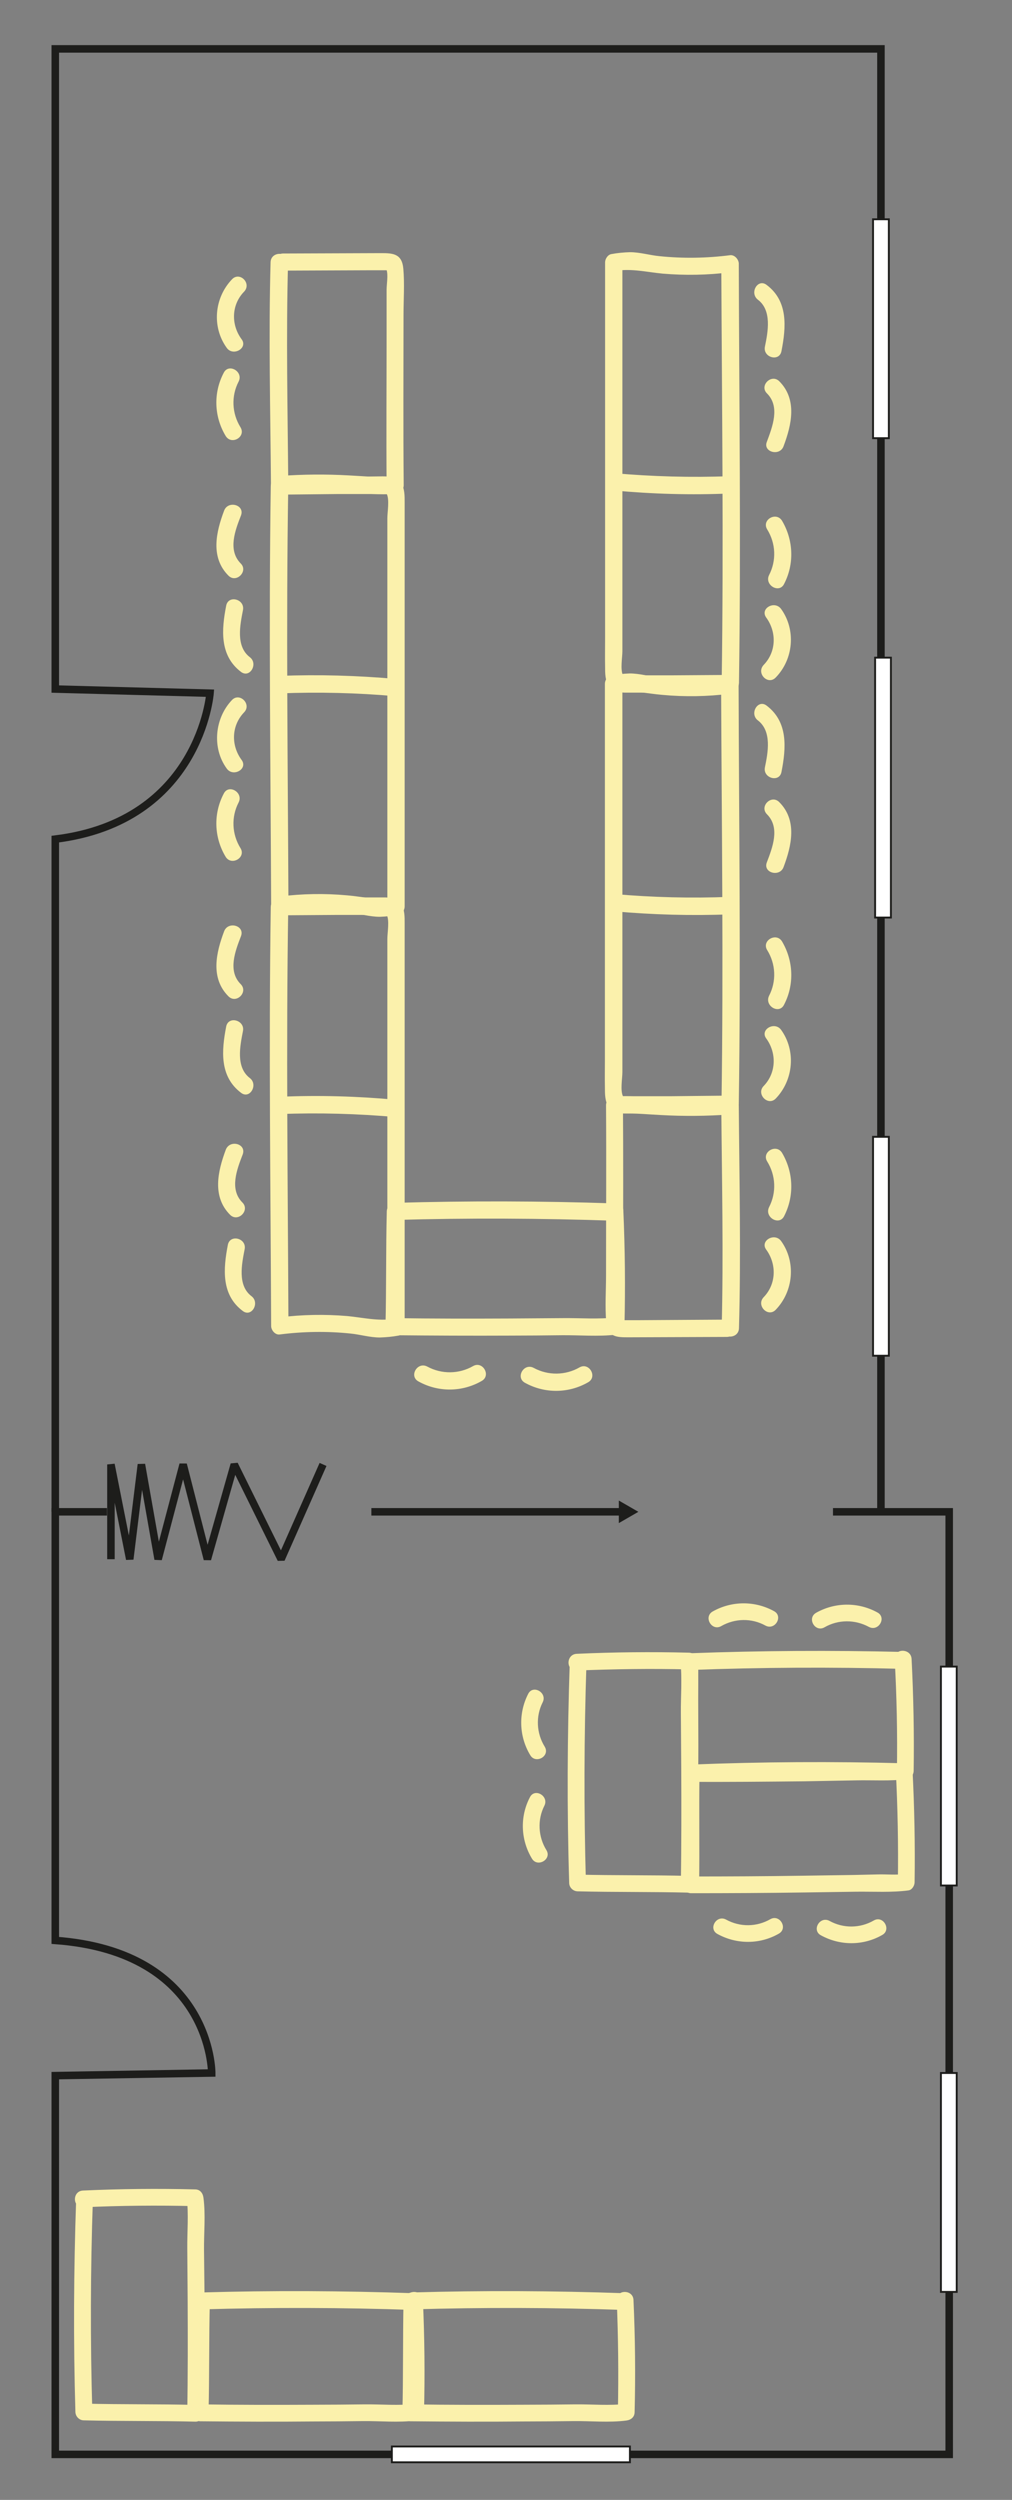 <?xml version="1.0" encoding="utf-8"?>
<!-- Generator: Adobe Illustrator 25.4.1, SVG Export Plug-In . SVG Version: 6.00 Build 0)  -->
<svg version="1.1" id="Ebene_1" xmlns="http://www.w3.org/2000/svg" xmlns:xlink="http://www.w3.org/1999/xlink" x="0px" y="0px"
	 viewBox="0 0 538.2 1329.3" style="enable-background:new 0 0 538.2 1329.3;" xml:space="preserve">
<rect x="0" y="0" width="538.2" height="1329.3" fill="#808080" stroke="none"/>
<style type="text/css">
	.st0{fill:none;stroke:#1D1D1B;stroke-width:4;stroke-miterlimit:10;}
	.st1{fill:#FFFFFF;stroke:#1D1D1B;stroke-miterlimit:10;}
	.st2{fill:none;stroke:#1D1D1B;stroke-width:4;stroke-linejoin:bevel;}
	.st3{fill:#1D1D1B;}
	.st4{fill:#FBF1AC;}
</style>
<g id="Ebene_4">
	<path class="st0" d="M56.9,803.9H29.4v227.9c83.4,6.1,83.2,70.5,83.2,70.5l-83.2,1.4v201.4h475.4V803.9H443"/>
	<rect x="500.4" y="1102.3" class="st1" width="8.4" height="116.4"/>
	<rect x="500.4" y="886.2" class="st1" width="8.4" height="116.4"/>
	<path class="st0" d="M468.5,803.9V26H29.4v340.4l82.3,2.2c0,0-5.2,68.1-82.3,77.6v357.7"/>
	<rect x="208.4" y="1300.9" class="st1" width="126.6" height="8.4"/>
	<rect x="465.4" y="349.7" class="st1" width="8.4" height="138.2"/>
	<rect x="464.3" y="604.5" class="st1" width="8.4" height="116.4"/>
	<rect x="464.3" y="116.6" class="st1" width="8.4" height="116.4"/>
	<polyline class="st2" points="171.8,778.7 149.5,829.1 124.6,778.7 110.3,829.1 97.4,778.7 84.1,829.1 75.2,778.7 69,829.1 
		59,778.7 59,829.1 	"/>
	<line class="st2" x1="197.5" y1="803.9" x2="330.9" y2="803.9"/>
	<polygon class="st3" points="329.1,809.9 339.5,803.9 329.1,797.9 	"/>
</g>
<g id="Ebene_5">
	<path class="st4" d="M386.3,358.9l-28.9,0.2h-26.1c-1.5-3.2-0.3-9.5-0.3-12.9V139.6l-3.4,4.4c8.5-1.3,16.4,0.7,24.8,1.5
		c11.9,1,24,0.8,35.8-0.7l-4.6-4.6c0.3,74.3,1.3,148.6,0.2,222.8c-0.1,6,9.1,6,9.2,0c1.1-74.2,0.1-148.5-0.1-222.8
		c0-2.2-2.2-4.8-4.6-4.5c-12.5,1.6-25.2,1.8-37.7,0.5c-5.1-0.5-10.3-2.1-15.6-2.1c-3.3,0.1-6.6,0.4-9.8,1c-2,0.3-3.4,2.6-3.4,4.4
		v199.7c0,5.1-0.1,10.2,0,15.3c0,3.4,0,7.5,2,10.4c2,2.9,5.9,3.5,9.7,3.4h17l35.8-0.3c5.9,0,5.9-9.3,0-9.2V358.9z"/>
	<path class="st4" d="M412.6,360.2c9.4-9.7,10.8-25.3,2.8-36.4c-3.5-4.7-11.4-0.2-7.9,4.6c5.6,7.7,5.4,18.2-1.4,25.2
		C402,358.1,408.5,364.6,412.6,360.2z"/>
	<path class="st4" d="M417,310.5c5.5-10.6,5-23.3-1.1-33.6c-3.1-5-11-0.5-7.9,4.6c4.6,7.4,5,16.6,1,24.3
		C406.4,311.1,414.4,315.8,417,310.5L417,310.5z"/>
	<path class="st4" d="M416.7,237.3c4.3-11.4,7.4-24.9-2.3-34.6c-4.2-4.1-10.7,2.4-6.5,6.5c7.1,7.1,2.9,17.7-0.1,25.8
		C405.7,240.4,414.7,242.8,416.7,237.3L416.7,237.3z"/>
	<path class="st4" d="M415.6,186.7c2.5-12.8,3.6-26.6-7.9-35.2c-4.7-3.6-9.3,4.3-4.6,7.9c7.5,5.7,5.3,17.1,3.7,24.9
		C405.6,190.1,414.5,192.6,415.6,186.7z"/>
	<path class="st4" d="M123.4,148.5c-9.4,9.8-10.9,25.3-2.8,36.5c3.4,4.7,11.4,0.1,7.9-4.6c-5.7-7.7-5.5-18.3,1.3-25.3
		C134,150.7,127.5,144.2,123.4,148.5z"/>
	<path class="st4" d="M119,198.2c-5.6,10.6-5.2,23.3,1,33.6c3.1,5.1,11,0.5,7.9-4.6c-4.6-7.4-5-16.6-1-24.3
		C129.6,197.6,121.6,193,119,198.2z"/>
	<path class="st4" d="M119.2,271.5c-4.3,11.4-7.4,24.9,2.3,34.6c4.2,4.2,10.7-2.4,6.5-6.5c-7-7.1-2.9-17.7,0.2-25.6
		C130.2,268.4,121.3,266,119.2,271.5L119.2,271.5z"/>
	<path class="st4" d="M120.3,322c-2.5,12.8-3.6,26.6,7.9,35.3c4.7,3.5,9.3-4.4,4.6-7.9c-7.5-5.8-5.1-17.1-3.6-24.9
		C130.4,318.6,121.5,316.2,120.3,322L120.3,322z"/>
	<path class="st4" d="M388.1,253.2c-20.6,0.8-41.2,0.2-61.7-1.6c-6-0.5-5.9,8.7,0,9.2c20.5,1.9,41.1,2.5,61.7,1.6
		C394,262.2,394.1,253,388.1,253.2z"/>
	<path class="st4" d="M386.3,582.6l-28.9,0.3h-26.1c-1.5-3.1-0.3-9.5-0.3-12.9V363.6l-3.5,4.4c8.5-1.2,16.4,0.8,24.8,1.5
		c11.9,1.1,24,0.9,35.8-0.6l-4.6-4.6c0.3,74.3,1.3,148.5,0.2,222.8c-0.1,6,9.1,6,9.2,0c1.1-74.3,0.1-148.5-0.1-222.8
		c0-2.3-2.2-4.9-4.6-4.6c-12.5,1.7-25.2,1.8-37.7,0.5c-5.1-0.5-10.3-2.1-15.6-2.1c-3.3,0.1-6.5,0.5-9.8,1c-2,0.3-3.4,2.6-3.4,4.4
		v199.5c0,5-0.1,10.2,0,15.2c0,3.5,0,7.5,2,10.5c2,3,5.9,3.4,9.7,3.4l17-0.2l35.8-0.2c5.9-0.1,5.9-9.3,0-9.3H386.3z"/>
	<path class="st4" d="M412.6,584.1c9.4-9.8,10.8-25.4,2.8-36.5c-3.5-4.7-11.4-0.1-7.9,4.6c5.6,7.7,5.4,18.3-1.4,25.3
		C402,581.8,408.5,588.4,412.6,584.1L412.6,584.1z"/>
	<path class="st4" d="M417,534.2c5.5-10.6,5-23.3-1.1-33.6c-3.1-5-11-0.4-7.9,4.6c4.6,7.4,5,16.6,1,24.3
		C406.4,534.9,414.4,539.6,417,534.2L417,534.2z"/>
	<path class="st4" d="M416.7,461.1c4.3-11.4,7.4-24.9-2.3-34.6c-4.2-4.2-10.7,2.3-6.5,6.5c7.1,7.1,2.9,17.7-0.1,25.6
		C405.7,464.2,414.7,466.5,416.7,461.1L416.7,461.1z"/>
	<path class="st4" d="M415.6,410.5c2.5-12.8,3.6-26.6-7.9-35.3c-4.7-3.6-9.3,4.4-4.6,7.9c7.5,5.8,5.3,17.1,3.7,24.9
		C405.6,413.8,414.5,416.3,415.6,410.5L415.6,410.5z"/>
	<path class="st4" d="M123.4,372.2c-9.1,9.5-10.9,25.4-2.8,36.5c3.4,4.7,11.4,0.2,7.9-4.6c-5.7-7.7-5.5-18.2,1.3-25.3
		C134,374.5,127.5,368,123.4,372.2L123.4,372.2z"/>
	<path class="st4" d="M119,422c-5.6,10.6-5.2,23.3,1,33.6c3.1,5,11,0.4,7.9-4.6c-4.6-7.4-5-16.6-1-24.3
		C129.6,421.4,121.6,416.7,119,422z"/>
	<path class="st4" d="M119.2,495.2c-4.3,11.4-7.4,24.9,2.3,34.6c4.2,4.2,10.7-2.3,6.5-6.5c-7-7-2.9-17.6,0.2-25.6
		C130.2,492.1,121.3,489.7,119.2,495.2L119.2,495.2z"/>
	<path class="st4" d="M120.3,545.8c-2.5,12.9-3.6,26.6,7.9,35.3c4.7,3.6,9.3-4.4,4.6-7.9c-7.5-5.8-5.1-17.1-3.6-24.9
		C130.4,542.5,121.5,540,120.3,545.8L120.3,545.8z"/>
	<path class="st4" d="M388.1,476.9c-20.5,0.8-41,0.3-61.4-1.5c-5.9-0.6-5.9,8.7,0,9.2c20.4,1.8,40.9,2.4,61.4,1.6
		C394,485.9,394.1,476.7,388.1,476.9z"/>
	<path class="st4" d="M386.3,701.7l-47.2,0.3h-8.2c0.5,1,0.6,1.1,0.5,0.3c-0.8-3.1,0-7.6,0-10.8V668c0-26.8,0.1-53.6-0.1-80.3
		l-4.6,4.6c8.3-0.7,16.3,0.2,24.5,0.6c12.3,0.7,24.7,0.6,37-0.3l-4.6-4.5c0.3,39.3,1.2,78.8,0.2,118.2c-0.2,5.9,9,5.9,9.2,0
		c1.1-39.4,0.2-78.9-0.1-118.2c0-2.4-2.2-4.8-4.6-4.6c-12.3,0.8-24.7,0.9-37,0.3c-8.2-0.4-16.2-1.3-24.5-0.7
		c-2.5,0.1-4.5,2.1-4.5,4.6c0.2,30.2,0,60.4,0,90.5c0,8.1-0.6,16.6,0.1,24.7s5.5,8.2,11.7,8.2l52.3-0.2
		C392.3,711,392.3,701.7,386.3,701.7L386.3,701.7z"/>
	<path class="st4" d="M412.6,696.4c9.4-9.8,10.8-25.4,2.8-36.5c-3.5-4.7-11.4-0.1-7.9,4.6c5.6,7.7,5.4,18.3-1.4,25.3
		C402,694.2,408.5,700.8,412.6,696.4L412.6,696.4z"/>
	<path class="st4" d="M417,646.7c5.5-10.7,5-23.4-1.1-33.7c-3.1-5-11-0.4-7.9,4.6c4.6,7.4,5,16.6,1,24.3
		C406.4,647.3,414.4,651.9,417,646.7L417,646.7z"/>
	<path class="st4" d="M411.6,856.7c-10.2-5.6-22.5-5.5-32.6,0.2c-5,2.9-0.5,10.6,4.5,7.8c7.3-4.2,16.2-4.4,23.6-0.3
		C412.2,867.1,416.7,859.4,411.6,856.7z"/>
	<path class="st4" d="M466.6,857.4c-10.2-5.6-22.5-5.5-32.6,0.2c-5,2.9-0.5,10.6,4.5,7.7c7.3-4.2,16.2-4.2,23.6-0.2
		C467.2,867.8,471.7,860.1,466.6,857.4z"/>
	<path class="st4" d="M281.8,955.7c-5.4,10.3-4.9,22.7,1.1,32.6c2.9,4.9,10.7,0.4,7.7-4.5c-4.4-7.1-4.9-16.1-1.1-23.6
		C292.1,955.1,284.4,950.5,281.8,955.7z"/>
	<path class="st4" d="M280.9,900.7c-5.3,10.3-4.9,22.7,1.1,32.6c2.9,4.9,10.7,0.5,7.7-4.5c-4.4-7.1-4.9-16.1-1.1-23.6
		C291.2,900.1,283.5,895.6,280.9,900.7z"/>
	<path class="st4" d="M120.1,611.3c-4.3,11.5-7.4,25,2.3,34.7c4.2,4.1,10.7-2.4,6.5-6.6c-7-7-2.9-17.6,0.2-25.6
		C131.1,608.2,122.3,605.8,120.1,611.3L120.1,611.3z"/>
	<path class="st4" d="M121.2,661.8c-2.5,12.9-3.6,26.7,7.9,35.3c4.7,3.6,9.3-4.4,4.6-7.9c-7.5-5.7-5.1-17.1-3.6-24.9
		C131.3,658.5,122.5,656.1,121.2,661.8L121.2,661.8z"/>
	<path class="st4" d="M480,878.4c-37.7-0.9-75.3-0.7-113,0.7c-2.5,0.1-4.4,2-4.5,4.5c-0.3,19.8,0.2,39.6-0.1,59.5
		c0,2.4,2,4.4,4.4,4.4c20.3,0.1,40.6-0.1,60.9-0.3c9.1-0.2,18.2-0.3,27.4-0.5s18.6,0.5,27.5-0.7c2-0.3,3.3-2.6,3.3-4.3
		c0.3-19.9-0.1-39.8-1.1-59.6c-0.3-5.7-9.3-5.8-9,0c1.1,19.8,1.5,39.7,1.2,59.6l3.3-4.3c-4.3,0.6-9.3,0-13.6,0.1l-13.2,0.3
		c-9.2,0.2-18.3,0.3-27.5,0.4c-19.7,0.3-39.4,0.4-59.2,0.4l4.5,4.5c0.3-19.9-0.2-39.7,0.1-59.5L367,888c37.7-1.4,75.3-1.6,113-0.6
		C485.8,887.5,485.8,878.6,480,878.4L480,878.4z"/>
	<path class="st4" d="M480.5,937.6c-37.7-1-75.3-0.8-113,0.7c-2.4,0.1-4.4,2-4.5,4.4c-0.3,19.9,0.2,39.7-0.1,59.5
		c0.1,2.5,2,4.4,4.5,4.5c20.2,0,40.5-0.1,60.8-0.4c9.1-0.1,18.3-0.3,27.4-0.4c9.1-0.1,18.6,0.5,27.6-0.7c1.9-0.3,3.2-2.6,3.2-4.3
		c0.3-19.9-0.1-39.8-1.1-59.6c-0.3-5.8-9.2-5.8-8.9,0c1,19.8,1.4,39.7,1.1,59.6l3.3-4.4c-4.3,0.6-9.2,0.1-13.6,0.2L454,997
		c-9.2,0.1-18.3,0.3-27.4,0.4c-19.8,0.3-39.5,0.4-59.2,0.4l4.4,4.4c0.3-19.8-0.1-39.6,0.2-59.5l-4.5,4.5c37.7-1.4,75.3-1.6,113-0.7
		C486.3,946.7,486.3,937.8,480.5,937.6L480.5,937.6z"/>
	<path class="st4" d="M220.1,1219.4c-37.7-1.3-75.3-1.5-113-0.4c-2.4,0.1-4.4,2.1-4.5,4.5c-0.4,19.8-0.1,39.7-0.6,59.5
		c0.1,2.4,2,4.4,4.4,4.5c20,0.2,40,0.3,60,0.1c8.9,0,17.8-0.1,26.7-0.2c8.9-0.1,18.9,0.9,28-0.3c2.4-0.3,4.4-1.8,4.4-4.5
		c0.5-19.8,0.3-39.7-0.6-59.6c-0.2-5.7-9.2-5.7-8.9,0c0.8,19.9,1.1,39.8,0.6,59.6l4.5-4.4c-8.8,1.1-18.4,0.2-27.2,0.3
		c-8.8,0.1-18.3,0.2-27.5,0.2c-20,0.1-40,0.1-60-0.2l4.5,4.5c0.5-19.8,0.2-39.7,0.7-59.5l-4.5,4.5c37.7-1.1,75.3-1,113,0.3
		C225.9,1228.5,225.9,1219.6,220.1,1219.4z"/>
	<path class="st4" d="M326.6,639.9c-38.8-1.3-77.6-1.4-116.4-0.3c-2.5,0.1-4.5,2.1-4.5,4.6c-0.5,20.4-0.2,40.8-0.7,61.3
		c0.1,2.5,2.1,4.5,4.6,4.5c20.6,0.2,41.2,0.3,61.8,0.2c9.1,0,18.2-0.1,27.4-0.2c9.2-0.1,19.5,0.8,28.8-0.3c2.5-0.3,4.5-1.9,4.5-4.6
		c0.5-20.5,0.3-40.9-0.6-61.4c-0.2-5.9-9.5-6-9.2,0c0.9,20.5,1.1,40.9,0.6,61.4l4.6-4.6c-9.1,1.1-19,0.3-28,0.4s-18.8,0.1-28.2,0.2
		c-20.6,0.1-41.2,0.1-61.8-0.2l4.5,4.6c0.5-20.5,0.2-40.9,0.7-61.3l-4.6,4.5c38.8-1.1,77.6-0.9,116.4,0.4
		C332.6,649.4,332.6,640.1,326.6,639.9L326.6,639.9z"/>
	<path class="st4" d="M332.1,1219.4c-37.7-1.3-75.3-1.5-113-0.4c-2.5,0.1-4.4,2-4.5,4.5c-0.4,19.8-0.1,39.7-0.6,59.5
		c0.1,2.4,2,4.4,4.4,4.5c20,0.2,40,0.3,60,0.1c8.9,0,17.8-0.1,26.7-0.2c8.9-0.1,18.9,0.9,28-0.3c2.4-0.3,4.4-1.8,4.4-4.5
		c0.5-19.8,0.3-39.7-0.6-59.6c-0.2-5.7-9.2-5.7-8.9,0c0.8,19.9,1,39.7,0.6,59.6l4.5-4.4c-8.8,1.1-18.4,0.2-27.2,0.3
		c-8.8,0.1-18.3,0.2-27.5,0.2c-20,0.1-40,0.1-60-0.2l4.5,4.5c0.5-19.8,0.2-39.7,0.7-59.5l-4.5,4.5c37.7-1.1,75.3-1,113,0.3
		C337.9,1228.5,337.9,1219.6,332.1,1219.4z"/>
	<path class="st4" d="M40.5,1169.5c-1.3,37.7-1.5,75.4-0.4,113.1c0.1,2.4,2.1,4.4,4.5,4.4c19.8,0.5,39.7,0.2,59.5,0.7
		c2.5-0.1,4.4-2,4.5-4.5c0.2-20,0.3-40,0.2-60l-0.3-26.6c-0.1-9.1,0.9-18.9-0.3-28c-0.3-2.4-1.8-4.4-4.4-4.4
		c-19.9-0.5-39.8-0.3-59.6,0.6c-5.8,0.2-5.8,9.1,0,8.9c19.8-0.9,39.7-1.1,59.6-0.6l-4.5-4.5c1.1,8.8,0.2,18.3,0.3,27.2l0.2,27.4
		c0.1,20,0.1,40-0.2,60l4.5-4.4c-19.8-0.5-39.7-0.2-59.5-0.7l4.5,4.5c-1.1-37.7-1-75.4,0.3-113.1
		C49.6,1163.8,40.7,1163.8,40.5,1169.5L40.5,1169.5z"/>
	<path class="st4" d="M303,884.2c-1.3,39-1.5,78-0.3,117c0,2.4,2,4.4,4.4,4.5c19.8,0.5,39.7,0.2,59.5,0.7c2.5,0,4.5-2,4.5-4.5
		c0.2-20.7,0.3-41.4,0.2-62.1l-0.3-27.9c0-9.4,0.9-19.4-0.3-28.7c-0.3-2.4-1.8-4.4-4.4-4.4c-19.9-0.5-39.7-0.3-59.6,0.6
		c-5.8,0.3-5.8,9.2,0,8.9c19.8-0.8,39.7-1.1,59.6-0.6l-4.5-4.5c1.1,9.1,0.2,18.8,0.3,27.8l0.2,28.8c0.1,20.7,0.1,41.4-0.2,62.1
		l4.5-4.4c-19.8-0.5-39.7-0.2-59.5-0.7l4.5,4.4c-1.1-39-1-78,0.3-117C312.1,878.5,303.2,878.5,303,884.2L303,884.2z"/>
	<path class="st4" d="M436.6,1029.1c10.2,5.6,22.5,5.6,32.6-0.2c5-2.8,0.5-10.6-4.5-7.7c-7.3,4.2-16.2,4.3-23.6,0.2
		C436,1018.7,431.5,1026.4,436.6,1029.1z"/>
	<path class="st4" d="M381.6,1028.4c10.2,5.6,22.5,5.6,32.6-0.2c5-2.8,0.5-10.5-4.5-7.7c-7.3,4.2-16.2,4.3-23.6,0.2
		C381,1018,376.5,1025.7,381.6,1028.4z"/>
	<path class="st4" d="M279.2,735.3c10.5,5.8,23.2,5.7,33.6-0.3c5.1-2.9,0.5-10.8-4.6-7.9c-7.5,4.3-16.7,4.4-24.3,0.3
		C278.6,724.5,274,732.5,279.2,735.3z"/>
	<path class="st4" d="M222.6,734.6c10.5,5.8,23.2,5.7,33.6-0.3c5.1-2.9,0.5-10.8-4.6-7.9c-7.5,4.3-16.7,4.4-24.3,0.3
		C222,723.8,217.3,731.8,222.6,734.6z"/>
	<path class="st4" d="M150.7,486.7l28.9-0.2h26.1c1.5,3.1,0.3,9.4,0.3,12.8v206.4l3.4-4.4c-8.4,1.3-16.4-0.7-24.7-1.5
		c-12-1-24-0.8-35.9,0.7l4.6,4.6c-0.3-74.3-1.3-148.5-0.1-222.8c0-6-9.2-6-9.3,0c-1.1,74.3-0.1,148.5,0.2,222.8
		c0,2.2,2.1,4.8,4.5,4.5c12.5-1.6,25.2-1.8,37.7-0.5c5.1,0.5,10.3,2.1,15.6,2.1c3.3-0.1,6.6-0.4,9.9-1c1.9-0.3,3.3-2.6,3.3-4.4V491
		c0-3.4,0.1-7.5-2-10.4c-2.1-2.9-5.9-3.5-9.7-3.4h-17l-35.8,0.3c-5.9,0-5.9,9.3,0,9.2V486.7z"/>
	<path class="st4" d="M148.9,592.4c20.6-0.8,41.3-0.2,61.8,1.6c5.9,0.5,5.8-8.7,0-9.2c-20.5-1.9-41.2-2.5-61.8-1.6
		C143.1,583.5,143.1,592.6,148.9,592.4z"/>
	<path class="st4" d="M150.7,263l28.9-0.3h26.1c1.5,3.1,0.3,9.5,0.3,12.9V482l3.4-4.4c-8.4,1.3-16.4-0.8-24.7-1.5
		c-12-1.1-24-0.9-35.9,0.6l4.6,4.6c-0.3-74.3-1.3-148.5-0.1-222.8c0-5.9-9.2-5.9-9.3,0c-1.1,74.3-0.1,148.5,0.2,222.8
		c0,2.3,2.1,4.9,4.5,4.6c12.5-1.7,25.2-1.8,37.7-0.5c5.1,0.5,10.3,2.1,15.6,2.1c3.3-0.1,6.6-0.5,9.9-1c1.9-0.3,3.3-2.6,3.3-4.4
		V267.2c0-3.4,0.1-7.5-2-10.5c-2.1-3-5.9-3.4-9.7-3.4l-17,0.2l-35.8,0.2C144.8,253.9,144.8,263,150.7,263L150.7,263z"/>
	<path class="st4" d="M148.9,368.7c20.5-0.8,41-0.3,61.4,1.5c5.9,0.6,5.9-8.7,0-9.2c-20.4-1.8-40.9-2.4-61.4-1.6
		C143.1,359.7,143.1,368.9,148.9,368.7z"/>
	<path class="st4" d="M150.7,143.9l47.3-0.2h8.1c-0.4-1-0.6-1.1-0.5-0.2c0.9,3,0,7.5,0,10.7v23.5c0,26.8-0.2,53.6,0,80.3l4.6-4.6
		c-8.3,0.7-16.3-0.2-24.5-0.6c-12.3-0.7-24.7-0.6-37,0.3l4.6,4.6c-0.3-39.4-1.2-78.9-0.1-118.3c0.1-5.9-9.1-5.9-9.3,0
		c-1.1,39.4-0.1,78.9,0.2,118.3c0,2.3,2.1,4.7,4.5,4.5c12.3-0.8,24.7-0.9,37-0.3c8.2,0.5,16.2,1.3,24.5,0.7c2.5-0.1,4.6-2.1,4.6-4.6
		c-0.3-30.2-0.1-60.4-0.1-90.5c0-8.1,0.6-16.6-0.1-24.6c-0.7-8-5.5-8.3-11.7-8.3l-52.3,0.2c-5.9,0.1-5.9,9.3,0,9.3L150.7,143.9z"/>
</g>
</svg>
